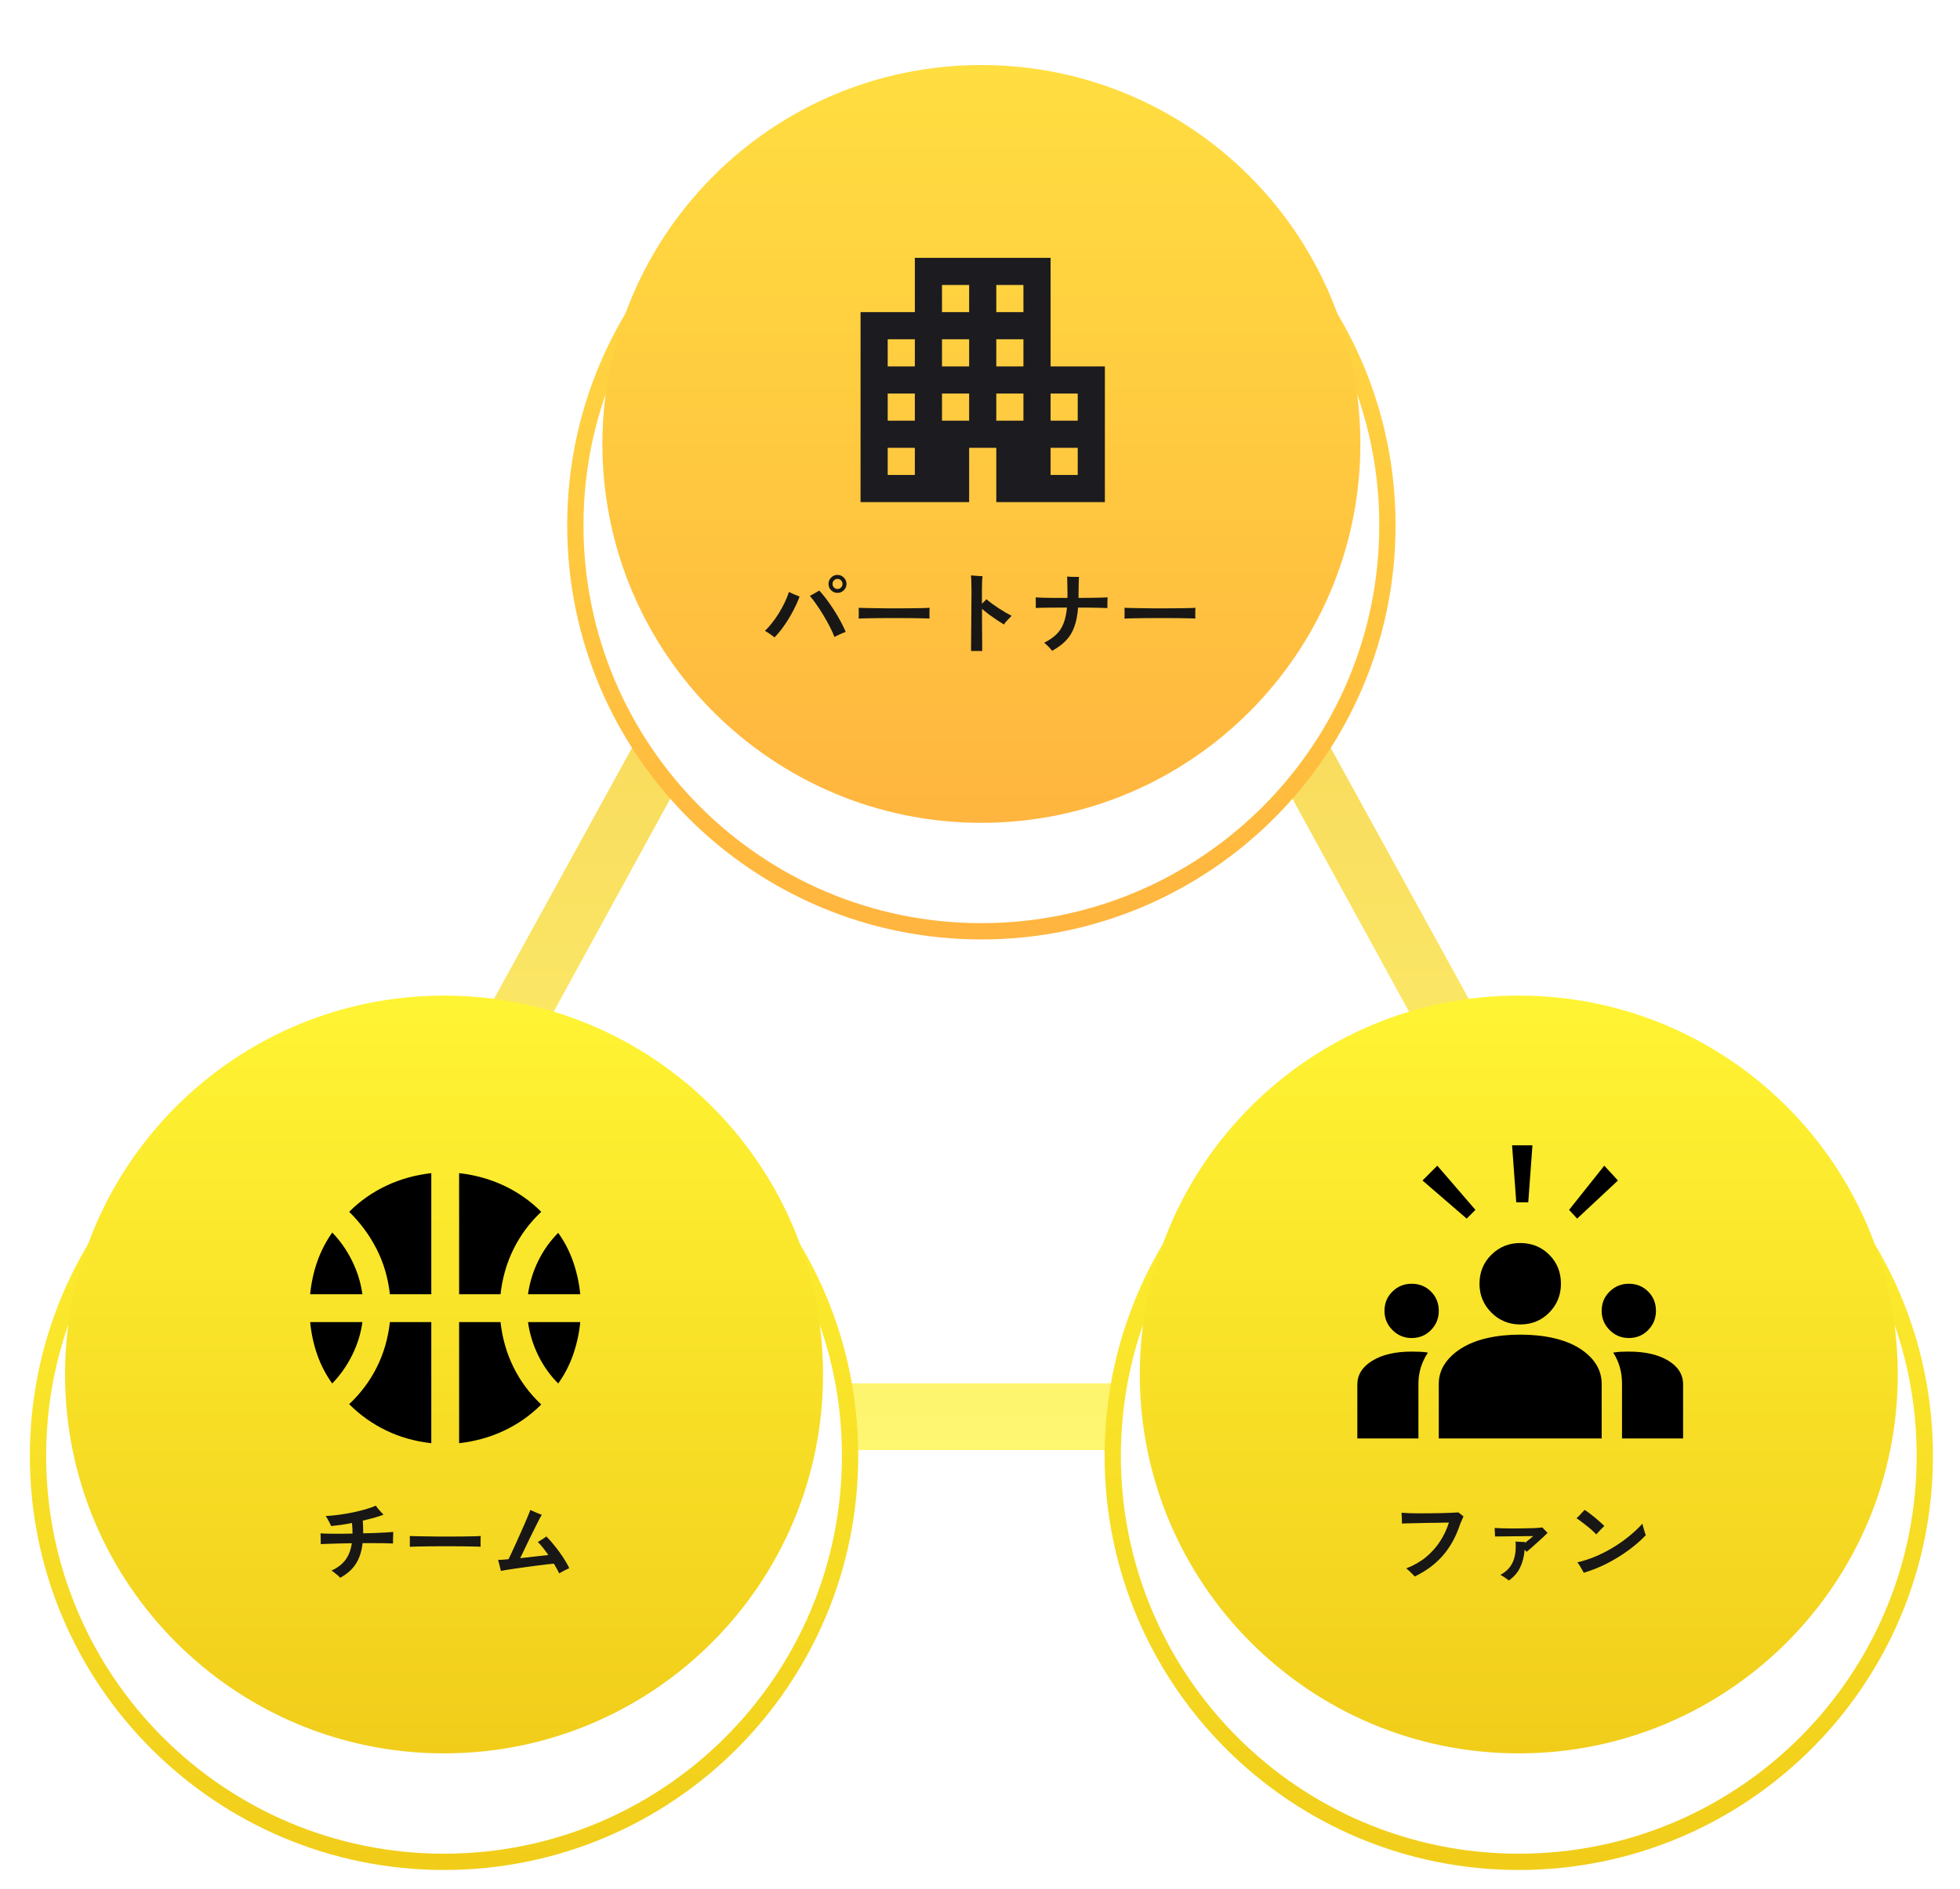 <svg width="361" height="348" viewBox="0 0 361 348" fill="none" xmlns="http://www.w3.org/2000/svg">
<g clip-path="url(#clip0_4674_3828)">
<path d="M180.747 42.488L296.999 254.851H64.495L180.747 42.488ZM180.747 20.743L45.284 267.138H316.22L180.747 20.743Z" fill="url(#paint0_linear_4674_3828)" fill-opacity="0.7"/>
<g filter="url(#filter0_d_4674_3828)">
<path d="M81.785 328C123.088 328 156.57 294.518 156.57 253.215C156.57 211.912 123.088 178.43 81.785 178.43C40.482 178.43 7 211.912 7 253.215C7 294.518 40.482 328 81.785 328Z" fill="white"/>
<path d="M81.785 328C123.088 328 156.57 294.518 156.57 253.215C156.57 211.912 123.088 178.43 81.785 178.43C40.482 178.43 7 211.912 7 253.215C7 294.518 40.482 328 81.785 328Z" stroke="url(#paint1_linear_4674_3828)" stroke-width="3" stroke-miterlimit="10"/>
</g>
<path d="M81.785 323.018C120.336 323.018 151.588 291.766 151.588 253.215C151.588 214.664 120.336 183.412 81.785 183.412C43.234 183.412 11.982 214.664 11.982 253.215C11.982 291.766 43.234 323.018 81.785 323.018Z" fill="url(#paint2_linear_4674_3828)"/>
<path d="M57.125 238.437C57.333 236.312 57.771 234.301 58.438 232.406C59.104 230.51 60.021 228.729 61.188 227.062C62.646 228.562 63.865 230.301 64.844 232.281C65.823 234.26 66.458 236.312 66.75 238.437H57.125ZM97.25 238.437C97.542 236.312 98.167 234.27 99.125 232.312C100.083 230.354 101.312 228.624 102.812 227.124C103.979 228.749 104.896 230.52 105.562 232.437C106.229 234.354 106.667 236.354 106.875 238.437H97.25ZM61.188 254.874C60.021 253.249 59.104 251.489 58.438 249.593C57.771 247.697 57.333 245.687 57.125 243.562H66.75C66.458 245.687 65.823 247.729 64.844 249.687C63.865 251.645 62.646 253.374 61.188 254.874ZM102.812 254.874C101.312 253.374 100.083 251.645 99.125 249.687C98.167 247.729 97.542 245.687 97.25 243.562H106.875C106.667 245.645 106.229 247.645 105.562 249.562C104.896 251.479 103.979 253.249 102.812 254.874ZM71.812 238.437C71.479 235.437 70.667 232.666 69.375 230.124C68.083 227.583 66.396 225.291 64.312 223.249C66.312 221.249 68.594 219.645 71.156 218.437C73.719 217.229 76.479 216.458 79.438 216.124V238.437H71.812ZM84.562 238.437V216.124C87.521 216.458 90.281 217.229 92.844 218.437C95.406 219.645 97.688 221.249 99.688 223.249C97.562 225.249 95.865 227.531 94.594 230.093C93.323 232.656 92.521 235.437 92.188 238.437H84.562ZM79.438 265.874C76.438 265.541 73.667 264.76 71.125 263.531C68.583 262.301 66.312 260.687 64.312 258.687C66.438 256.687 68.135 254.416 69.406 251.874C70.677 249.333 71.479 246.562 71.812 243.562H79.438V265.874ZM84.562 265.874V243.562H92.188C92.521 246.562 93.323 249.343 94.594 251.906C95.865 254.468 97.562 256.749 99.688 258.749C97.688 260.749 95.406 262.354 92.844 263.562C90.281 264.77 87.521 265.541 84.562 265.874Z" fill="black"/>
<path d="M102.992 289.856C102.864 289.579 102.715 289.291 102.544 288.992C102.384 288.693 102.208 288.384 102.016 288.064C101.664 288.096 101.211 288.144 100.656 288.208C100.101 288.272 99.493 288.347 98.832 288.432C98.171 288.517 97.499 288.608 96.816 288.704C96.144 288.789 95.499 288.88 94.88 288.976C94.272 289.061 93.739 289.141 93.28 289.216C92.821 289.291 92.48 289.355 92.256 289.408C92.235 289.259 92.187 289.051 92.112 288.784C92.048 288.517 91.979 288.251 91.904 287.984C91.84 287.707 91.787 287.499 91.744 287.36C91.936 287.371 92.197 287.365 92.528 287.344C92.859 287.323 93.237 287.291 93.664 287.248C93.792 287.003 93.963 286.645 94.176 286.176C94.4 285.696 94.651 285.152 94.928 284.544C95.205 283.936 95.488 283.307 95.776 282.656C96.075 282.005 96.352 281.381 96.608 280.784C96.875 280.187 97.099 279.659 97.28 279.2C97.472 278.741 97.605 278.4 97.68 278.176C97.829 278.24 98.043 278.336 98.32 278.464C98.608 278.592 98.891 278.715 99.168 278.832C99.456 278.939 99.664 279.019 99.792 279.072C99.664 279.264 99.477 279.595 99.232 280.064C98.997 280.533 98.725 281.077 98.416 281.696C98.107 282.315 97.787 282.96 97.456 283.632C97.136 284.293 96.832 284.928 96.544 285.536C96.256 286.133 96.011 286.64 95.808 287.056C96.437 286.981 97.067 286.912 97.696 286.848C98.336 286.773 98.939 286.704 99.504 286.64C100.08 286.576 100.576 286.523 100.992 286.48C100.672 286.011 100.347 285.568 100.016 285.152C99.685 284.736 99.365 284.373 99.056 284.064C99.205 283.989 99.376 283.893 99.568 283.776C99.771 283.648 99.968 283.52 100.16 283.392C100.352 283.253 100.507 283.141 100.624 283.056C101.125 283.547 101.637 284.123 102.16 284.784C102.693 285.435 103.195 286.117 103.664 286.832C104.133 287.536 104.528 288.224 104.848 288.896C104.56 289.024 104.24 289.179 103.888 289.36C103.536 289.541 103.237 289.707 102.992 289.856Z" fill="#181715"/>
<path d="M75.472 284.96C75.483 284.81 75.488 284.608 75.488 284.352C75.488 284.096 75.488 283.84 75.488 283.584C75.488 283.328 75.483 283.125 75.472 282.976C75.675 282.986 76.032 282.997 76.544 283.008C77.067 283.018 77.685 283.029 78.4 283.04C79.125 283.05 79.899 283.061 80.72 283.072C81.541 283.072 82.363 283.072 83.184 283.072C84.005 283.072 84.779 283.066 85.504 283.056C86.24 283.045 86.875 283.034 87.408 283.024C87.941 283.013 88.32 282.997 88.544 282.976C88.533 283.114 88.523 283.312 88.512 283.568C88.512 283.824 88.512 284.085 88.512 284.352C88.523 284.608 88.528 284.805 88.528 284.944C88.261 284.933 87.867 284.922 87.344 284.912C86.832 284.901 86.229 284.89 85.536 284.88C84.853 284.869 84.123 284.864 83.344 284.864C82.576 284.864 81.797 284.864 81.008 284.864C80.219 284.864 79.467 284.869 78.752 284.88C78.037 284.89 77.392 284.901 76.816 284.912C76.251 284.922 75.803 284.938 75.472 284.96Z" fill="#181715"/>
<path d="M62.656 290.672C62.56 290.555 62.416 290.411 62.224 290.24C62.032 290.069 61.829 289.904 61.616 289.744C61.403 289.573 61.216 289.44 61.056 289.344C62.208 288.811 63.077 288.139 63.664 287.328C64.251 286.507 64.629 285.499 64.8 284.304C63.968 284.315 63.168 284.331 62.4 284.352C61.632 284.373 60.955 284.395 60.368 284.416C59.792 284.427 59.36 284.443 59.072 284.464C59.083 284.283 59.083 284.059 59.072 283.792C59.072 283.525 59.067 283.269 59.056 283.024C59.056 282.768 59.051 282.587 59.04 282.48C59.349 282.512 59.803 282.533 60.4 282.544C60.997 282.555 61.685 282.56 62.464 282.56C63.253 282.549 64.075 282.539 64.928 282.528C64.928 281.909 64.896 281.259 64.832 280.576C64.128 280.715 63.445 280.832 62.784 280.928C62.123 281.013 61.525 281.083 60.992 281.136C60.917 280.965 60.821 280.763 60.704 280.528C60.587 280.293 60.464 280.064 60.336 279.84C60.208 279.616 60.091 279.435 59.984 279.296C60.709 279.264 61.499 279.189 62.352 279.072C63.216 278.955 64.075 278.811 64.928 278.64C65.792 278.459 66.597 278.261 67.344 278.048C68.091 277.835 68.709 277.611 69.2 277.376C69.317 277.536 69.461 277.723 69.632 277.936C69.803 278.139 69.979 278.341 70.16 278.544C70.352 278.736 70.512 278.901 70.64 279.04C70.149 279.232 69.573 279.424 68.912 279.616C68.251 279.797 67.552 279.973 66.816 280.144C66.848 280.56 66.869 280.965 66.88 281.36C66.891 281.744 66.896 282.117 66.896 282.48C67.696 282.459 68.459 282.437 69.184 282.416C69.92 282.384 70.571 282.352 71.136 282.32C71.701 282.288 72.133 282.256 72.432 282.224C72.432 282.363 72.427 282.581 72.416 282.88C72.405 283.168 72.395 283.456 72.384 283.744C72.384 284.021 72.384 284.224 72.384 284.352C72.064 284.331 71.616 284.315 71.04 284.304C70.464 284.293 69.808 284.288 69.072 284.288C68.347 284.277 67.584 284.277 66.784 284.288C66.613 285.813 66.197 287.088 65.536 288.112C64.885 289.125 63.925 289.979 62.656 290.672Z" fill="#181715"/>
<g filter="url(#filter1_d_4674_3828)">
<path d="M180.754 156.57C222.057 156.57 255.539 123.088 255.539 81.785C255.539 40.482 222.057 7 180.754 7C139.452 7 105.969 40.482 105.969 81.785C105.969 123.088 139.452 156.57 180.754 156.57Z" fill="white"/>
<path d="M180.754 156.57C222.057 156.57 255.539 123.088 255.539 81.785C255.539 40.482 222.057 7 180.754 7C139.452 7 105.969 40.482 105.969 81.785C105.969 123.088 139.452 156.57 180.754 156.57Z" stroke="url(#paint3_linear_4674_3828)" stroke-width="3" stroke-miterlimit="10"/>
</g>
<path d="M180.754 151.588C219.305 151.588 250.557 120.337 250.557 81.785C250.557 43.234 219.305 11.982 180.754 11.982C142.203 11.982 110.951 43.234 110.951 81.785C110.951 120.337 142.203 151.588 180.754 151.588Z" fill="url(#paint4_linear_4674_3828)"/>
<path d="M158.5 92.5V57.5H168.5V47.5H193.5V67.5H203.5V92.5H183.5V82.5H178.5V92.5H158.5ZM163.5 87.5H168.5V82.5H163.5V87.5ZM163.5 77.5H168.5V72.5H163.5V77.5ZM163.5 67.5H168.5V62.5H163.5V67.5ZM173.5 77.5H178.5V72.5H173.5V77.5ZM173.5 67.5H178.5V62.5H173.5V67.5ZM173.5 57.5H178.5V52.5H173.5V57.5ZM183.5 77.5H188.5V72.5H183.5V77.5ZM183.5 67.5H188.5V62.5H183.5V67.5ZM183.5 57.5H188.5V52.5H183.5V57.5ZM193.5 87.5H198.5V82.5H193.5V87.5ZM193.5 77.5H198.5V72.5H193.5V77.5Z" fill="#1C1B1F"/>
<path d="M207.112 113.96C207.123 113.811 207.128 113.608 207.128 113.352C207.128 113.096 207.128 112.84 207.128 112.584C207.128 112.328 207.123 112.125 207.112 111.976C207.315 111.987 207.672 111.997 208.184 112.008C208.707 112.019 209.325 112.029 210.04 112.04C210.765 112.051 211.539 112.061 212.36 112.072C213.181 112.072 214.003 112.072 214.824 112.072C215.645 112.072 216.419 112.067 217.144 112.056C217.88 112.045 218.515 112.035 219.048 112.024C219.581 112.013 219.96 111.997 220.184 111.976C220.173 112.115 220.163 112.312 220.152 112.568C220.152 112.824 220.152 113.085 220.152 113.352C220.163 113.608 220.168 113.805 220.168 113.944C219.901 113.933 219.507 113.923 218.984 113.912C218.472 113.901 217.869 113.891 217.176 113.88C216.493 113.869 215.763 113.864 214.984 113.864C214.216 113.864 213.437 113.864 212.648 113.864C211.859 113.864 211.107 113.869 210.392 113.88C209.677 113.891 209.032 113.901 208.456 113.912C207.891 113.923 207.443 113.939 207.112 113.96Z" fill="#181715"/>
<path d="M193.784 119.896C193.603 119.661 193.373 119.4 193.096 119.112C192.829 118.835 192.568 118.6 192.312 118.408C193.24 117.949 193.992 117.437 194.568 116.872C195.155 116.296 195.597 115.613 195.896 114.824C196.205 114.024 196.413 113.059 196.52 111.928C195.677 111.928 194.872 111.933 194.104 111.944C193.336 111.944 192.659 111.949 192.072 111.96C191.496 111.971 191.064 111.987 190.776 112.008C190.787 111.763 190.787 111.448 190.776 111.064C190.776 110.68 190.771 110.36 190.76 110.104V110.056C191.059 110.077 191.501 110.099 192.088 110.12C192.685 110.131 193.373 110.141 194.152 110.152C194.931 110.152 195.747 110.152 196.6 110.152C196.611 110.045 196.616 109.939 196.616 109.832C196.616 109.715 196.616 109.603 196.616 109.496C196.616 108.771 196.605 108.109 196.584 107.512C196.563 106.904 196.552 106.472 196.552 106.216C196.744 106.227 196.984 106.243 197.272 106.264C197.56 106.275 197.837 106.28 198.104 106.28C198.381 106.28 198.589 106.28 198.728 106.28C198.717 106.483 198.701 106.867 198.68 107.432C198.659 107.987 198.648 108.675 198.648 109.496V110.152C199.405 110.141 200.125 110.136 200.808 110.136C201.501 110.125 202.125 110.115 202.68 110.104C203.235 110.083 203.677 110.067 204.008 110.056C203.997 110.216 203.987 110.424 203.976 110.68C203.965 110.925 203.96 111.171 203.96 111.416C203.96 111.661 203.96 111.864 203.96 112.024C203.629 112.003 203.181 111.987 202.616 111.976C202.061 111.955 201.437 111.944 200.744 111.944C200.051 111.933 199.325 111.928 198.568 111.928C198.461 113.304 198.232 114.477 197.88 115.448C197.539 116.419 197.037 117.256 196.376 117.96C195.715 118.664 194.851 119.309 193.784 119.896Z" fill="#181715"/>
<path d="M178.856 119.928C178.856 119.757 178.856 119.453 178.856 119.016C178.867 118.579 178.872 118.056 178.872 117.448C178.883 116.829 178.888 116.163 178.888 115.448C178.899 114.723 178.904 113.981 178.904 113.224C178.915 112.467 178.92 111.736 178.92 111.032C178.931 110.317 178.936 109.672 178.936 109.096C178.936 108.371 178.925 107.736 178.904 107.192C178.893 106.637 178.867 106.243 178.824 106.008C178.995 106.019 179.213 106.035 179.48 106.056C179.757 106.077 180.029 106.099 180.296 106.12C180.573 106.131 180.797 106.141 180.968 106.152C180.936 106.355 180.909 106.675 180.888 107.112C180.867 107.539 180.856 108.083 180.856 108.744V111.224C181.197 110.904 181.475 110.627 181.688 110.392C181.987 110.659 182.333 110.936 182.728 111.224C183.123 111.512 183.533 111.795 183.96 112.072C184.397 112.349 184.819 112.611 185.224 112.856C185.64 113.091 186.008 113.288 186.328 113.448C186.072 113.693 185.811 113.96 185.544 114.248C185.277 114.536 185.064 114.803 184.904 115.048C184.531 114.813 184.104 114.541 183.624 114.232C183.155 113.912 182.675 113.576 182.184 113.224C181.704 112.861 181.267 112.509 180.872 112.168C180.872 112.936 180.872 113.731 180.872 114.552C180.883 115.373 180.888 116.157 180.888 116.904C180.899 117.64 180.904 118.28 180.904 118.824C180.904 119.357 180.904 119.725 180.904 119.928H178.856Z" fill="#181715"/>
<path d="M158.152 113.96C158.163 113.811 158.168 113.608 158.168 113.352C158.168 113.096 158.168 112.84 158.168 112.584C158.168 112.328 158.163 112.125 158.152 111.976C158.355 111.987 158.712 111.997 159.224 112.008C159.747 112.019 160.365 112.029 161.08 112.04C161.805 112.051 162.579 112.061 163.4 112.072C164.221 112.072 165.043 112.072 165.864 112.072C166.685 112.072 167.459 112.067 168.184 112.056C168.92 112.045 169.555 112.035 170.088 112.024C170.621 112.013 171 111.997 171.224 111.976C171.213 112.115 171.203 112.312 171.192 112.568C171.192 112.824 171.192 113.085 171.192 113.352C171.203 113.608 171.208 113.805 171.208 113.944C170.941 113.933 170.547 113.923 170.024 113.912C169.512 113.901 168.909 113.891 168.216 113.88C167.533 113.869 166.803 113.864 166.024 113.864C165.256 113.864 164.477 113.864 163.688 113.864C162.899 113.864 162.147 113.869 161.432 113.88C160.717 113.891 160.072 113.901 159.496 113.912C158.931 113.923 158.483 113.939 158.152 113.96Z" fill="#181715"/>
<path d="M153.688 117.336C153.464 116.728 153.171 116.083 152.808 115.4C152.456 114.707 152.072 114.019 151.656 113.336C151.24 112.643 150.813 111.987 150.376 111.368C149.949 110.749 149.544 110.216 149.16 109.768C149.331 109.683 149.528 109.581 149.752 109.464C149.976 109.336 150.189 109.213 150.392 109.096C150.605 108.968 150.771 108.867 150.888 108.792C151.293 109.219 151.725 109.736 152.184 110.344C152.643 110.952 153.096 111.603 153.544 112.296C153.992 112.989 154.408 113.693 154.792 114.408C155.176 115.112 155.501 115.779 155.768 116.408C155.597 116.461 155.379 116.547 155.112 116.664C154.845 116.781 154.579 116.904 154.312 117.032C154.056 117.149 153.848 117.251 153.688 117.336ZM142.648 117.432C142.509 117.304 142.333 117.165 142.12 117.016C141.907 116.856 141.688 116.707 141.464 116.568C141.251 116.419 141.059 116.301 140.888 116.216C141.325 115.811 141.763 115.325 142.2 114.76C142.648 114.195 143.069 113.592 143.464 112.952C143.859 112.301 144.216 111.645 144.536 110.984C144.856 110.312 145.117 109.667 145.32 109.048C145.491 109.133 145.693 109.235 145.928 109.352C146.173 109.459 146.419 109.56 146.664 109.656C146.909 109.752 147.112 109.832 147.272 109.896C146.941 110.792 146.531 111.699 146.04 112.616C145.56 113.533 145.027 114.408 144.44 115.24C143.864 116.061 143.267 116.792 142.648 117.432ZM154.248 109.224C153.789 109.224 153.4 109.064 153.08 108.744C152.76 108.424 152.6 108.035 152.6 107.576C152.6 107.117 152.76 106.728 153.08 106.408C153.4 106.077 153.789 105.912 154.248 105.912C154.707 105.912 155.096 106.077 155.416 106.408C155.747 106.728 155.912 107.117 155.912 107.576C155.912 108.035 155.747 108.424 155.416 108.744C155.096 109.064 154.707 109.224 154.248 109.224ZM154.248 108.504C154.504 108.504 154.723 108.413 154.904 108.232C155.085 108.051 155.176 107.832 155.176 107.576C155.176 107.32 155.085 107.101 154.904 106.92C154.723 106.739 154.504 106.648 154.248 106.648C154.003 106.648 153.789 106.739 153.608 106.92C153.427 107.101 153.336 107.32 153.336 107.576C153.336 107.832 153.427 108.051 153.608 108.232C153.789 108.413 154.003 108.504 154.248 108.504Z" fill="#181715"/>
<g filter="url(#filter2_d_4674_3828)">
<path d="M279.735 328C321.038 328 354.52 294.518 354.52 253.215C354.52 211.912 321.038 178.43 279.735 178.43C238.432 178.43 204.95 211.912 204.95 253.215C204.95 294.518 238.432 328 279.735 328Z" fill="white"/>
<path d="M279.735 328C321.038 328 354.52 294.518 354.52 253.215C354.52 211.912 321.038 178.43 279.735 178.43C238.432 178.43 204.95 211.912 204.95 253.215C204.95 294.518 238.432 328 279.735 328Z" stroke="url(#paint5_linear_4674_3828)" stroke-width="3" stroke-miterlimit="10"/>
</g>
<path d="M279.735 323.018C318.286 323.018 349.538 291.766 349.538 253.215C349.538 214.664 318.286 183.412 279.735 183.412C241.184 183.412 209.932 214.664 209.932 253.215C209.932 291.766 241.184 323.018 279.735 323.018Z" fill="url(#paint6_linear_4674_3828)"/>
<path d="M250 265V255.062C250 253.271 250.917 251.812 252.75 250.687C254.583 249.562 257 249 260 249C260.542 249 261.062 249.01 261.562 249.031C262.062 249.052 262.542 249.104 263 249.187C262.417 250.062 261.979 250.979 261.688 251.937C261.396 252.896 261.25 253.896 261.25 254.937V265H250ZM265 265V254.937C265 253.604 265.365 252.385 266.094 251.281C266.823 250.177 267.854 249.208 269.188 248.375C270.521 247.542 272.115 246.917 273.969 246.5C275.823 246.083 277.833 245.875 280 245.875C282.208 245.875 284.24 246.083 286.094 246.5C287.948 246.917 289.542 247.542 290.875 248.375C292.208 249.208 293.229 250.177 293.938 251.281C294.646 252.385 295 253.604 295 254.937V265H265ZM298.75 265V254.937C298.75 253.854 298.615 252.833 298.344 251.875C298.073 250.917 297.667 250.021 297.125 249.187C297.583 249.104 298.052 249.052 298.531 249.031C299.01 249.01 299.5 249 300 249C303 249 305.417 249.552 307.25 250.656C309.083 251.76 310 253.229 310 255.062V265H298.75ZM260 246.5C258.625 246.5 257.448 246.01 256.469 245.031C255.49 244.052 255 242.875 255 241.5C255 240.083 255.49 238.896 256.469 237.937C257.448 236.979 258.625 236.5 260 236.5C261.417 236.5 262.604 236.979 263.563 237.937C264.521 238.896 265 240.083 265 241.5C265 242.875 264.521 244.052 263.563 245.031C262.604 246.01 261.417 246.5 260 246.5ZM300 246.5C298.625 246.5 297.448 246.01 296.469 245.031C295.49 244.052 295 242.875 295 241.5C295 240.083 295.49 238.896 296.469 237.937C297.448 236.979 298.625 236.5 300 236.5C301.417 236.5 302.604 236.979 303.563 237.937C304.521 238.896 305 240.083 305 241.5C305 242.875 304.521 244.052 303.563 245.031C302.604 246.01 301.417 246.5 300 246.5ZM280 244C277.917 244 276.146 243.271 274.687 241.812C273.229 240.354 272.5 238.583 272.5 236.5C272.5 234.375 273.229 232.594 274.687 231.156C276.146 229.719 277.917 229 280 229C282.125 229 283.906 229.719 285.344 231.156C286.781 232.594 287.5 234.375 287.5 236.5C287.5 238.583 286.781 240.354 285.344 241.812C283.906 243.271 282.125 244 280 244Z" fill="black"/>
<path d="M282.245 211H278.5L279.27 221.5H281.48L282.25 211H282.245Z" fill="black"/>
<path d="M264.73 214.75L262 217.479L270.141 224.5L271.75 222.891L264.73 214.75Z" fill="black"/>
<path d="M298 217.479L295.48 214.75L289 222.891L290.485 224.5L298 217.479Z" fill="black"/>
<path d="M291.712 289.744C291.637 289.605 291.525 289.408 291.376 289.152C291.227 288.885 291.072 288.624 290.912 288.368C290.752 288.112 290.619 287.931 290.512 287.824C291.568 287.589 292.64 287.248 293.728 286.8C294.827 286.341 295.899 285.803 296.944 285.184C298 284.555 298.997 283.861 299.936 283.104C300.885 282.347 301.744 281.547 302.512 280.704C302.533 280.832 302.571 281.003 302.624 281.216C302.688 281.419 302.752 281.632 302.816 281.856C302.88 282.08 302.939 282.283 302.992 282.464C303.056 282.635 303.104 282.752 303.136 282.816C302.208 283.797 301.125 284.736 299.888 285.632C298.661 286.528 297.349 287.333 295.952 288.048C294.555 288.752 293.141 289.317 291.712 289.744ZM294.016 282.672C293.824 282.469 293.579 282.235 293.28 281.968C292.981 281.691 292.656 281.413 292.304 281.136C291.952 280.848 291.605 280.581 291.264 280.336C290.933 280.08 290.635 279.872 290.368 279.712C290.507 279.584 290.677 279.419 290.88 279.216C291.083 279.003 291.275 278.795 291.456 278.592C291.648 278.389 291.781 278.245 291.856 278.16C292.112 278.32 292.411 278.528 292.752 278.784C293.093 279.04 293.44 279.312 293.792 279.6C294.144 279.888 294.469 280.171 294.768 280.448C295.077 280.715 295.317 280.944 295.488 281.136C295.371 281.243 295.216 281.392 295.024 281.584C294.843 281.776 294.656 281.973 294.464 282.176C294.283 282.368 294.133 282.533 294.016 282.672Z" fill="#181715"/>
<path d="M277.904 291.168C277.84 291.104 277.707 291.003 277.504 290.864C277.312 290.725 277.109 290.587 276.896 290.448C276.683 290.309 276.501 290.203 276.352 290.128C277.419 289.563 278.176 288.784 278.624 287.792C279.083 286.789 279.253 285.525 279.136 284C279.253 284.011 279.429 284.021 279.664 284.032C279.909 284.043 280.144 284.053 280.368 284.064C280.603 284.064 280.768 284.064 280.864 284.064C280.864 284.096 280.859 284.128 280.848 284.16C280.848 284.192 280.848 284.224 280.848 284.256C281.147 284.021 281.44 283.787 281.728 283.552C282.016 283.307 282.24 283.12 282.4 282.992C282.272 282.992 282.027 282.992 281.664 282.992C281.301 282.992 280.869 282.997 280.368 283.008C279.877 283.008 279.365 283.013 278.832 283.024C278.299 283.024 277.787 283.029 277.296 283.04C276.805 283.04 276.384 283.045 276.032 283.056C275.691 283.056 275.467 283.056 275.36 283.056C275.36 282.949 275.355 282.8 275.344 282.608C275.333 282.416 275.323 282.219 275.312 282.016C275.301 281.803 275.296 281.627 275.296 281.488C275.563 281.509 275.968 281.531 276.512 281.552C277.067 281.563 277.691 281.573 278.384 281.584C279.077 281.584 279.781 281.579 280.496 281.568C281.221 281.557 281.899 281.541 282.528 281.52C283.157 281.488 283.669 281.445 284.064 281.392C284.181 281.499 284.341 281.664 284.544 281.888C284.747 282.112 284.912 282.283 285.04 282.4C284.848 282.592 284.581 282.848 284.24 283.168C283.909 283.477 283.547 283.808 283.152 284.16C282.768 284.512 282.4 284.843 282.048 285.152C281.696 285.461 281.408 285.707 281.184 285.888C281.141 285.835 281.088 285.776 281.024 285.712C280.96 285.637 280.891 285.568 280.816 285.504C280.709 286.763 280.427 287.861 279.968 288.8C279.52 289.728 278.832 290.517 277.904 291.168Z" fill="#181715"/>
<path d="M260.576 290.432C260.459 290.304 260.299 290.139 260.096 289.936C259.904 289.733 259.707 289.541 259.504 289.36C259.301 289.168 259.131 289.029 258.992 288.944C260.4 288.4 261.621 287.701 262.656 286.848C263.691 285.984 264.555 285.013 265.248 283.936C265.952 282.848 266.491 281.701 266.864 280.496C266.672 280.496 266.357 280.501 265.92 280.512C265.493 280.523 264.992 280.533 264.416 280.544C263.851 280.544 263.259 280.549 262.64 280.56C262.021 280.571 261.419 280.587 260.832 280.608C260.256 280.619 259.733 280.629 259.264 280.64C258.805 280.651 258.453 280.661 258.208 280.672C258.219 280.512 258.219 280.304 258.208 280.048C258.197 279.792 258.187 279.536 258.176 279.28C258.165 279.024 258.155 278.827 258.144 278.688C258.496 278.72 258.96 278.747 259.536 278.768C260.123 278.779 260.768 278.789 261.472 278.8C262.176 278.8 262.896 278.795 263.632 278.784C264.368 278.773 265.067 278.763 265.728 278.752C266.4 278.731 266.987 278.709 267.488 278.688C268 278.667 268.373 278.645 268.608 278.624C268.725 278.709 268.891 278.837 269.104 279.008C269.317 279.168 269.467 279.285 269.552 279.36C269.477 279.499 269.397 279.68 269.312 279.904C269.227 280.117 269.109 280.384 268.96 280.704C268.213 283.008 267.152 284.955 265.776 286.544C264.411 288.123 262.677 289.419 260.576 290.432Z" fill="#181715"/>
</g>
<defs>
<filter id="filter0_d_4674_3828" x="-14.5" y="171.93" width="192.57" height="192.57" filterUnits="userSpaceOnUse" color-interpolation-filters="sRGB">
<feFlood flood-opacity="0" result="BackgroundImageFix"/>
<feColorMatrix in="SourceAlpha" type="matrix" values="0 0 0 0 0 0 0 0 0 0 0 0 0 0 0 0 0 0 127 0" result="hardAlpha"/>
<feOffset dy="15"/>
<feGaussianBlur stdDeviation="10"/>
<feComposite in2="hardAlpha" operator="out"/>
<feColorMatrix type="matrix" values="0 0 0 0 0.094 0 0 0 0 0.09 0 0 0 0 0.082 0 0 0 0.05 0"/>
<feBlend mode="normal" in2="BackgroundImageFix" result="effect1_dropShadow_4674_3828"/>
<feBlend mode="normal" in="SourceGraphic" in2="effect1_dropShadow_4674_3828" result="shape"/>
</filter>
<filter id="filter1_d_4674_3828" x="84.469" y="0.5" width="192.57" height="192.57" filterUnits="userSpaceOnUse" color-interpolation-filters="sRGB">
<feFlood flood-opacity="0" result="BackgroundImageFix"/>
<feColorMatrix in="SourceAlpha" type="matrix" values="0 0 0 0 0 0 0 0 0 0 0 0 0 0 0 0 0 0 127 0" result="hardAlpha"/>
<feOffset dy="15"/>
<feGaussianBlur stdDeviation="10"/>
<feComposite in2="hardAlpha" operator="out"/>
<feColorMatrix type="matrix" values="0 0 0 0 0.094 0 0 0 0 0.09 0 0 0 0 0.082 0 0 0 0.05 0"/>
<feBlend mode="normal" in2="BackgroundImageFix" result="effect1_dropShadow_4674_3828"/>
<feBlend mode="normal" in="SourceGraphic" in2="effect1_dropShadow_4674_3828" result="shape"/>
</filter>
<filter id="filter2_d_4674_3828" x="183.45" y="171.93" width="192.57" height="192.57" filterUnits="userSpaceOnUse" color-interpolation-filters="sRGB">
<feFlood flood-opacity="0" result="BackgroundImageFix"/>
<feColorMatrix in="SourceAlpha" type="matrix" values="0 0 0 0 0 0 0 0 0 0 0 0 0 0 0 0 0 0 127 0" result="hardAlpha"/>
<feOffset dy="15"/>
<feGaussianBlur stdDeviation="10"/>
<feComposite in2="hardAlpha" operator="out"/>
<feColorMatrix type="matrix" values="0 0 0 0 0.094 0 0 0 0 0.09 0 0 0 0 0.082 0 0 0 0.05 0"/>
<feBlend mode="normal" in2="BackgroundImageFix" result="effect1_dropShadow_4674_3828"/>
<feBlend mode="normal" in="SourceGraphic" in2="effect1_dropShadow_4674_3828" result="shape"/>
</filter>
<linearGradient id="paint0_linear_4674_3828" x1="180.752" y1="20.743" x2="180.752" y2="267.138" gradientUnits="userSpaceOnUse">
<stop stop-color="#EFAB00"/>
<stop offset="1" stop-color="#FFF434"/>
</linearGradient>
<linearGradient id="paint1_linear_4674_3828" x1="81.785" y1="178.43" x2="81.785" y2="328" gradientUnits="userSpaceOnUse">
<stop stop-color="#FFF434"/>
<stop offset="1" stop-color="#F1CD1A"/>
</linearGradient>
<linearGradient id="paint2_linear_4674_3828" x1="81.785" y1="183.412" x2="81.785" y2="323.018" gradientUnits="userSpaceOnUse">
<stop stop-color="#FFF434"/>
<stop offset="1" stop-color="#F1CD1A"/>
</linearGradient>
<linearGradient id="paint3_linear_4674_3828" x1="180.754" y1="7" x2="180.754" y2="156.57" gradientUnits="userSpaceOnUse">
<stop stop-color="#FFDE40"/>
<stop offset="1" stop-color="#FFB53F"/>
</linearGradient>
<linearGradient id="paint4_linear_4674_3828" x1="180.754" y1="11.982" x2="180.754" y2="151.588" gradientUnits="userSpaceOnUse">
<stop stop-color="#FFDE40"/>
<stop offset="1" stop-color="#FFB53F"/>
</linearGradient>
<linearGradient id="paint5_linear_4674_3828" x1="279.735" y1="178.43" x2="279.735" y2="328" gradientUnits="userSpaceOnUse">
<stop stop-color="#FFF434"/>
<stop offset="1" stop-color="#F1CD1A"/>
</linearGradient>
<linearGradient id="paint6_linear_4674_3828" x1="279.735" y1="183.412" x2="279.735" y2="323.018" gradientUnits="userSpaceOnUse">
<stop stop-color="#FFF434"/>
<stop offset="1" stop-color="#F1CD1A"/>
</linearGradient>
<clipPath id="clip0_4674_3828">
<rect width="361" height="348" fill="white"/>
</clipPath>
</defs>
</svg>
